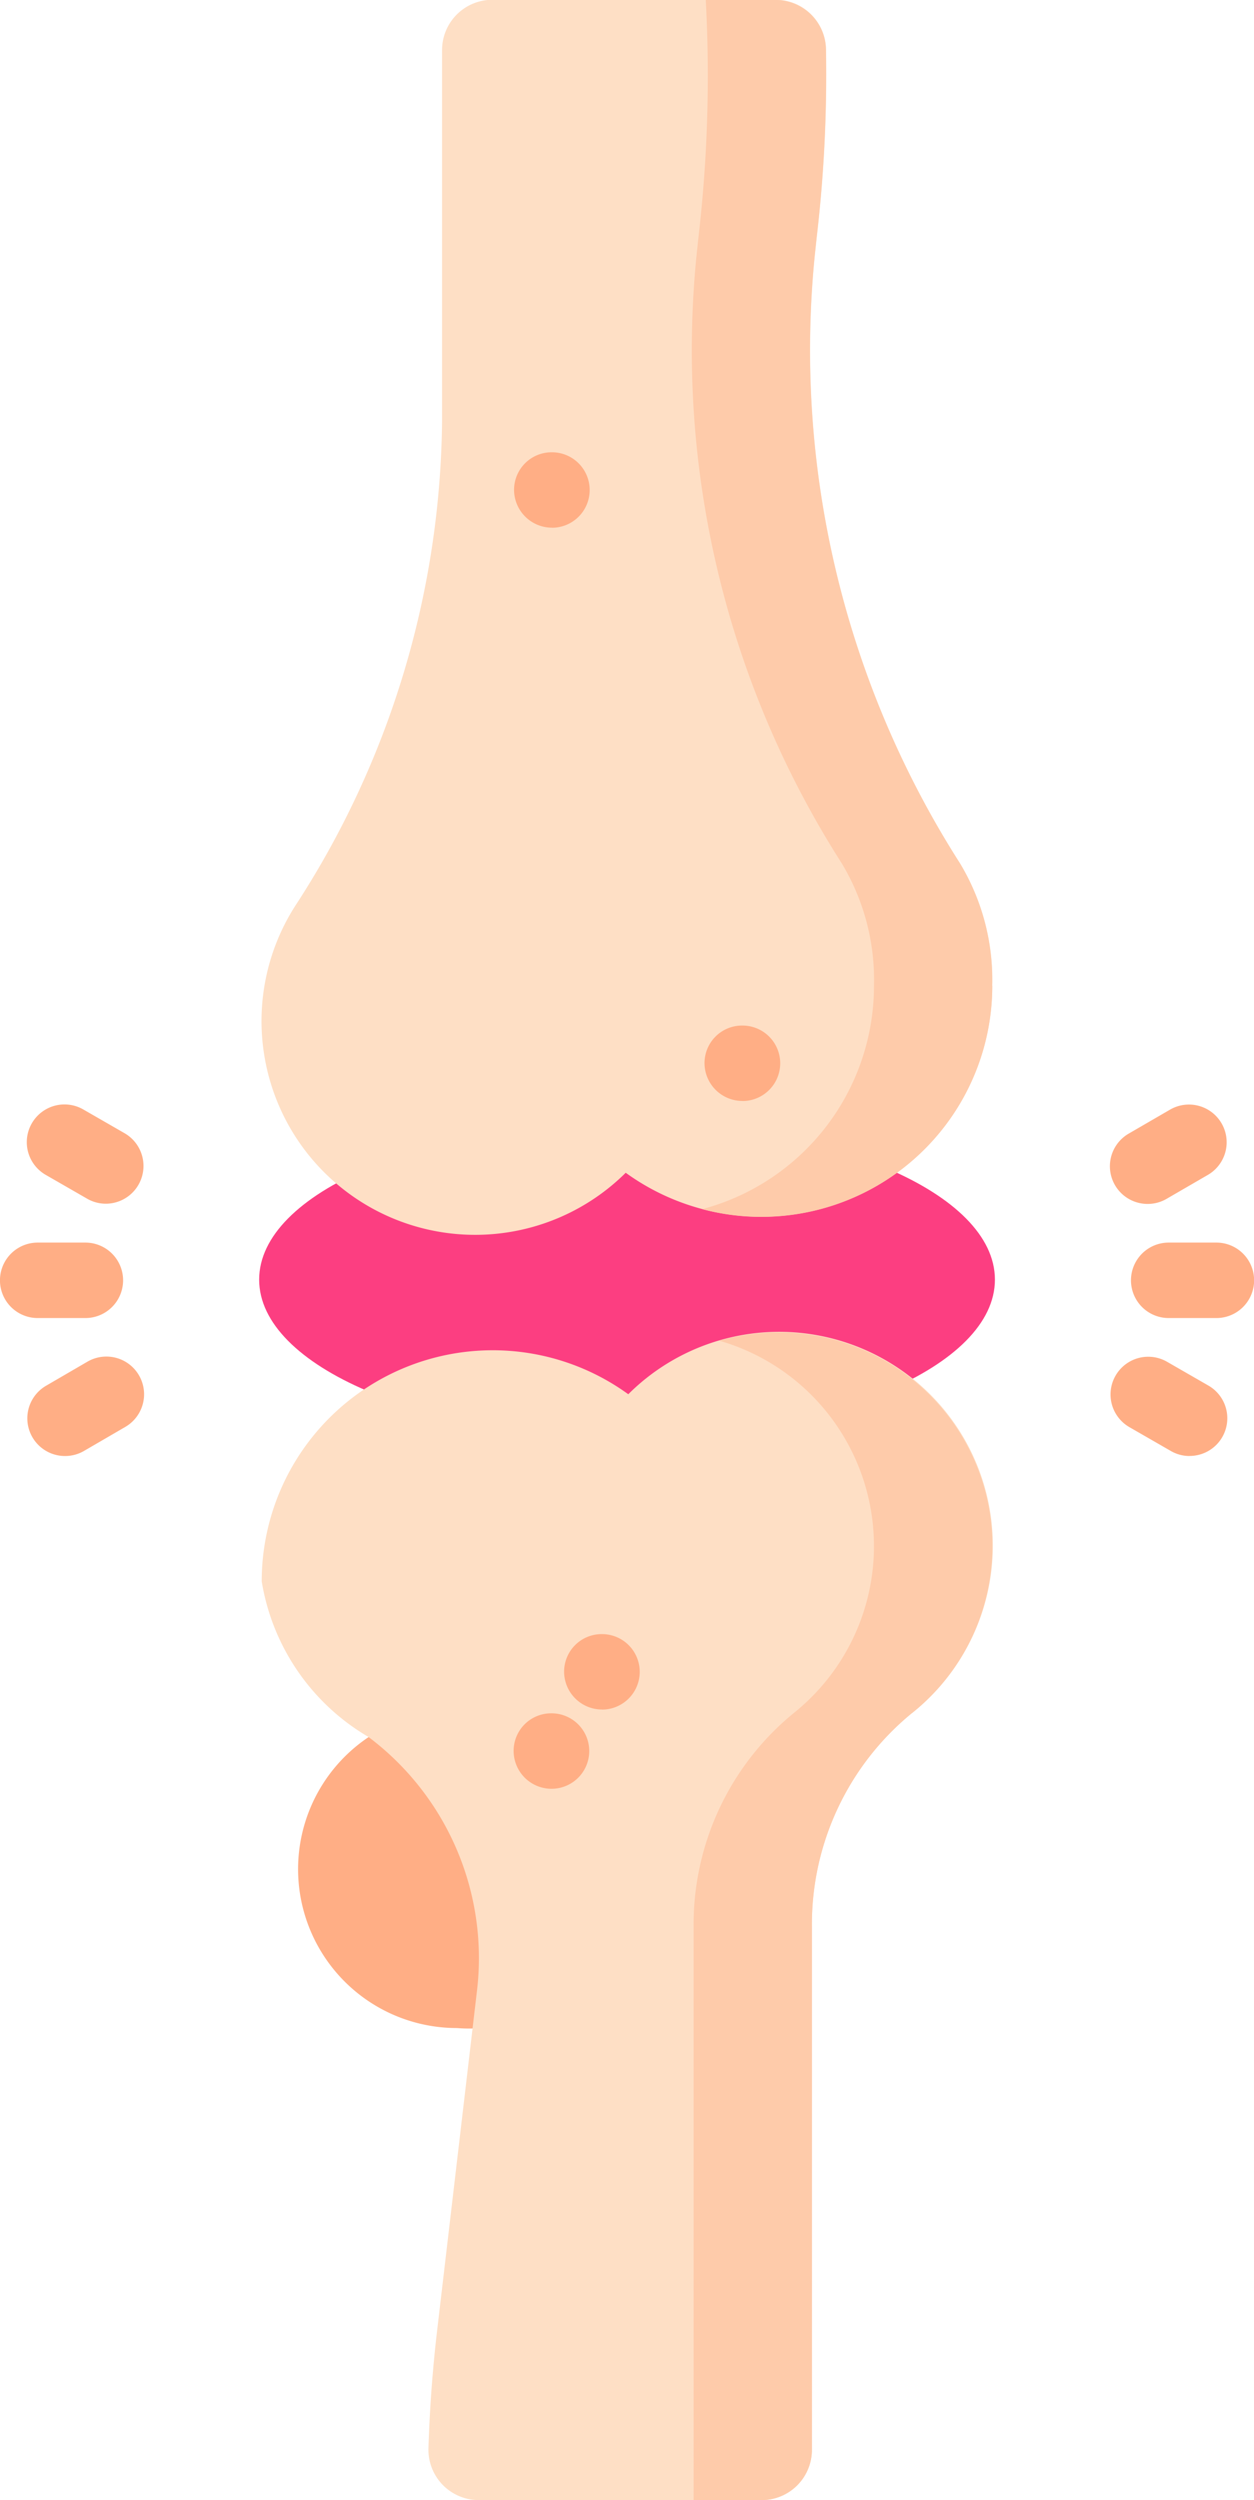 <svg xmlns="http://www.w3.org/2000/svg" width="17.139" height="34.157" viewBox="0 0 17.139 34.157"><path data-name="Path 3945" d="M13.598 17.482c0-1.186-2.251-2.148-5.028-2.148s-5.028.962-5.028 2.148S5.793 19.63 8.57 19.63s5.028-.962 5.028-2.148zm0 0" fill="#fc3e81"/><path data-name="Path 3946" d="M8.381 25.925a2.171 2.171 0 1 0-2.136 1.782 1.983 1.983 0 0 0 2.136-1.782zm0 0" fill="#ffae85"/><path data-name="Path 3947" d="M5.036 23.73a3.777 3.777 0 0 1 1.483 3.469l-.543 4.628q-.095.808-.12 1.619a.688.688 0 0 0 .687.71h3.866a.687.687 0 0 0 .687-.687V26.32a3.729 3.729 0 0 1 1.369-2.918 2.92 2.92 0 1 0-3.878-4.354 3.157 3.157 0 0 0-5.01 2.556 3.026 3.026 0 0 0 1.459 2.126zm0 0" fill="#fedfc5"/><path data-name="Path 3948" d="M12.466 23.403a3.727 3.727 0 0 0-1.369 2.917v7.149a.687.687 0 0 1-.687.687h-.93V26.32a3.727 3.727 0 0 1 1.369-2.917 2.92 2.92 0 0 0-1.016-5.086 2.92 2.92 0 0 1 2.634 5.086zm0 0" fill="#fecbaa"/><path data-name="Path 3949" d="M13.123 11.797a13.019 13.019 0 0 1-1.988-8.289l.028-.265A19.1 19.1 0 0 0 11.29.676a.688.688 0 0 0-.688-.679H6.729a.687.687 0 0 0-.687.687v5.058a12.33 12.33 0 0 1-2.007 6.634 2.92 2.92 0 0 0 4.517 3.646 3.157 3.157 0 0 0 5.01-2.556 3.08 3.08 0 0 0-.439-1.669zm0 0" fill="#fedfc5"/><path data-name="Path 3950" d="M13.562 13.467a3.157 3.157 0 0 1-3.157 3.158 3.109 3.109 0 0 1-.807-.106 3.158 3.158 0 0 0 2.347-3.052 3.084 3.084 0 0 0-.439-1.67 13.014 13.014 0 0 1-1.988-8.289l.028-.265A19.158 19.158 0 0 0 9.646 0h.954a.688.688 0 0 1 .688.675 19.142 19.142 0 0 1-.127 2.568l-.028.265a13.014 13.014 0 0 0 1.988 8.289 3.082 3.082 0 0 1 .439 1.67zm0 0" fill="#fecbaa"/><g data-name="Group 13902" fill="#ffae85"><path data-name="Path 3951" d="M15.973 18.007a.515.515 0 0 1 0-1.031h.652a.515.515 0 0 1 0 1.031h-.652zm0 0"/><path data-name="Path 3952" d="M15.686 16.448a.515.515 0 0 1-.259-.961l.564-.327a.515.515 0 1 1 .518.891l-.564.327a.511.511 0 0 1-.259.07zm0 0"/><path data-name="Path 3953" d="M16.258 19.892a.511.511 0 0 1-.256-.069l-.565-.325a.515.515 0 1 1 .513-.894l.565.325a.515.515 0 0 1-.257.962zm0 0"/><path data-name="Path 3954" d="M.515 18.007a.515.515 0 0 1 0-1.031h.652a.515.515 0 0 1 0 1.031H.515zm0 0"/><path data-name="Path 3955" d="M.89 19.892a.515.515 0 0 1-.259-.961l.564-.328a.515.515 0 1 1 .518.891l-.564.328a.514.514 0 0 1-.258.07zm0 0"/><path data-name="Path 3956" d="M1.446 16.445a.512.512 0 0 1-.256-.069l-.565-.325a.515.515 0 1 1 .513-.894l.565.325a.516.516 0 0 1-.257.963zm0 0"/><path data-name="Path 3957" d="M8.229 23.355a.518.518 0 0 1-.519-.515.513.513 0 0 1 .512-.515h.006a.515.515 0 1 1 0 1.031zm0 0"/><path data-name="Path 3958" d="M7.545 7.209a.518.518 0 0 1-.519-.515.513.513 0 0 1 .512-.515h.006a.515.515 0 1 1 0 1.031zm0 0"/><path data-name="Path 3959" d="M10.148 15.041a.518.518 0 0 1-.519-.515.513.513 0 0 1 .512-.515h.007a.515.515 0 1 1 0 1.031zm0 0"/><path data-name="Path 3960" d="M7.539 24.438a.518.518 0 0 1-.519-.513.513.513 0 0 1 .509-.518h.009a.515.515 0 0 1 0 1.031zm0 0"/></g></svg>